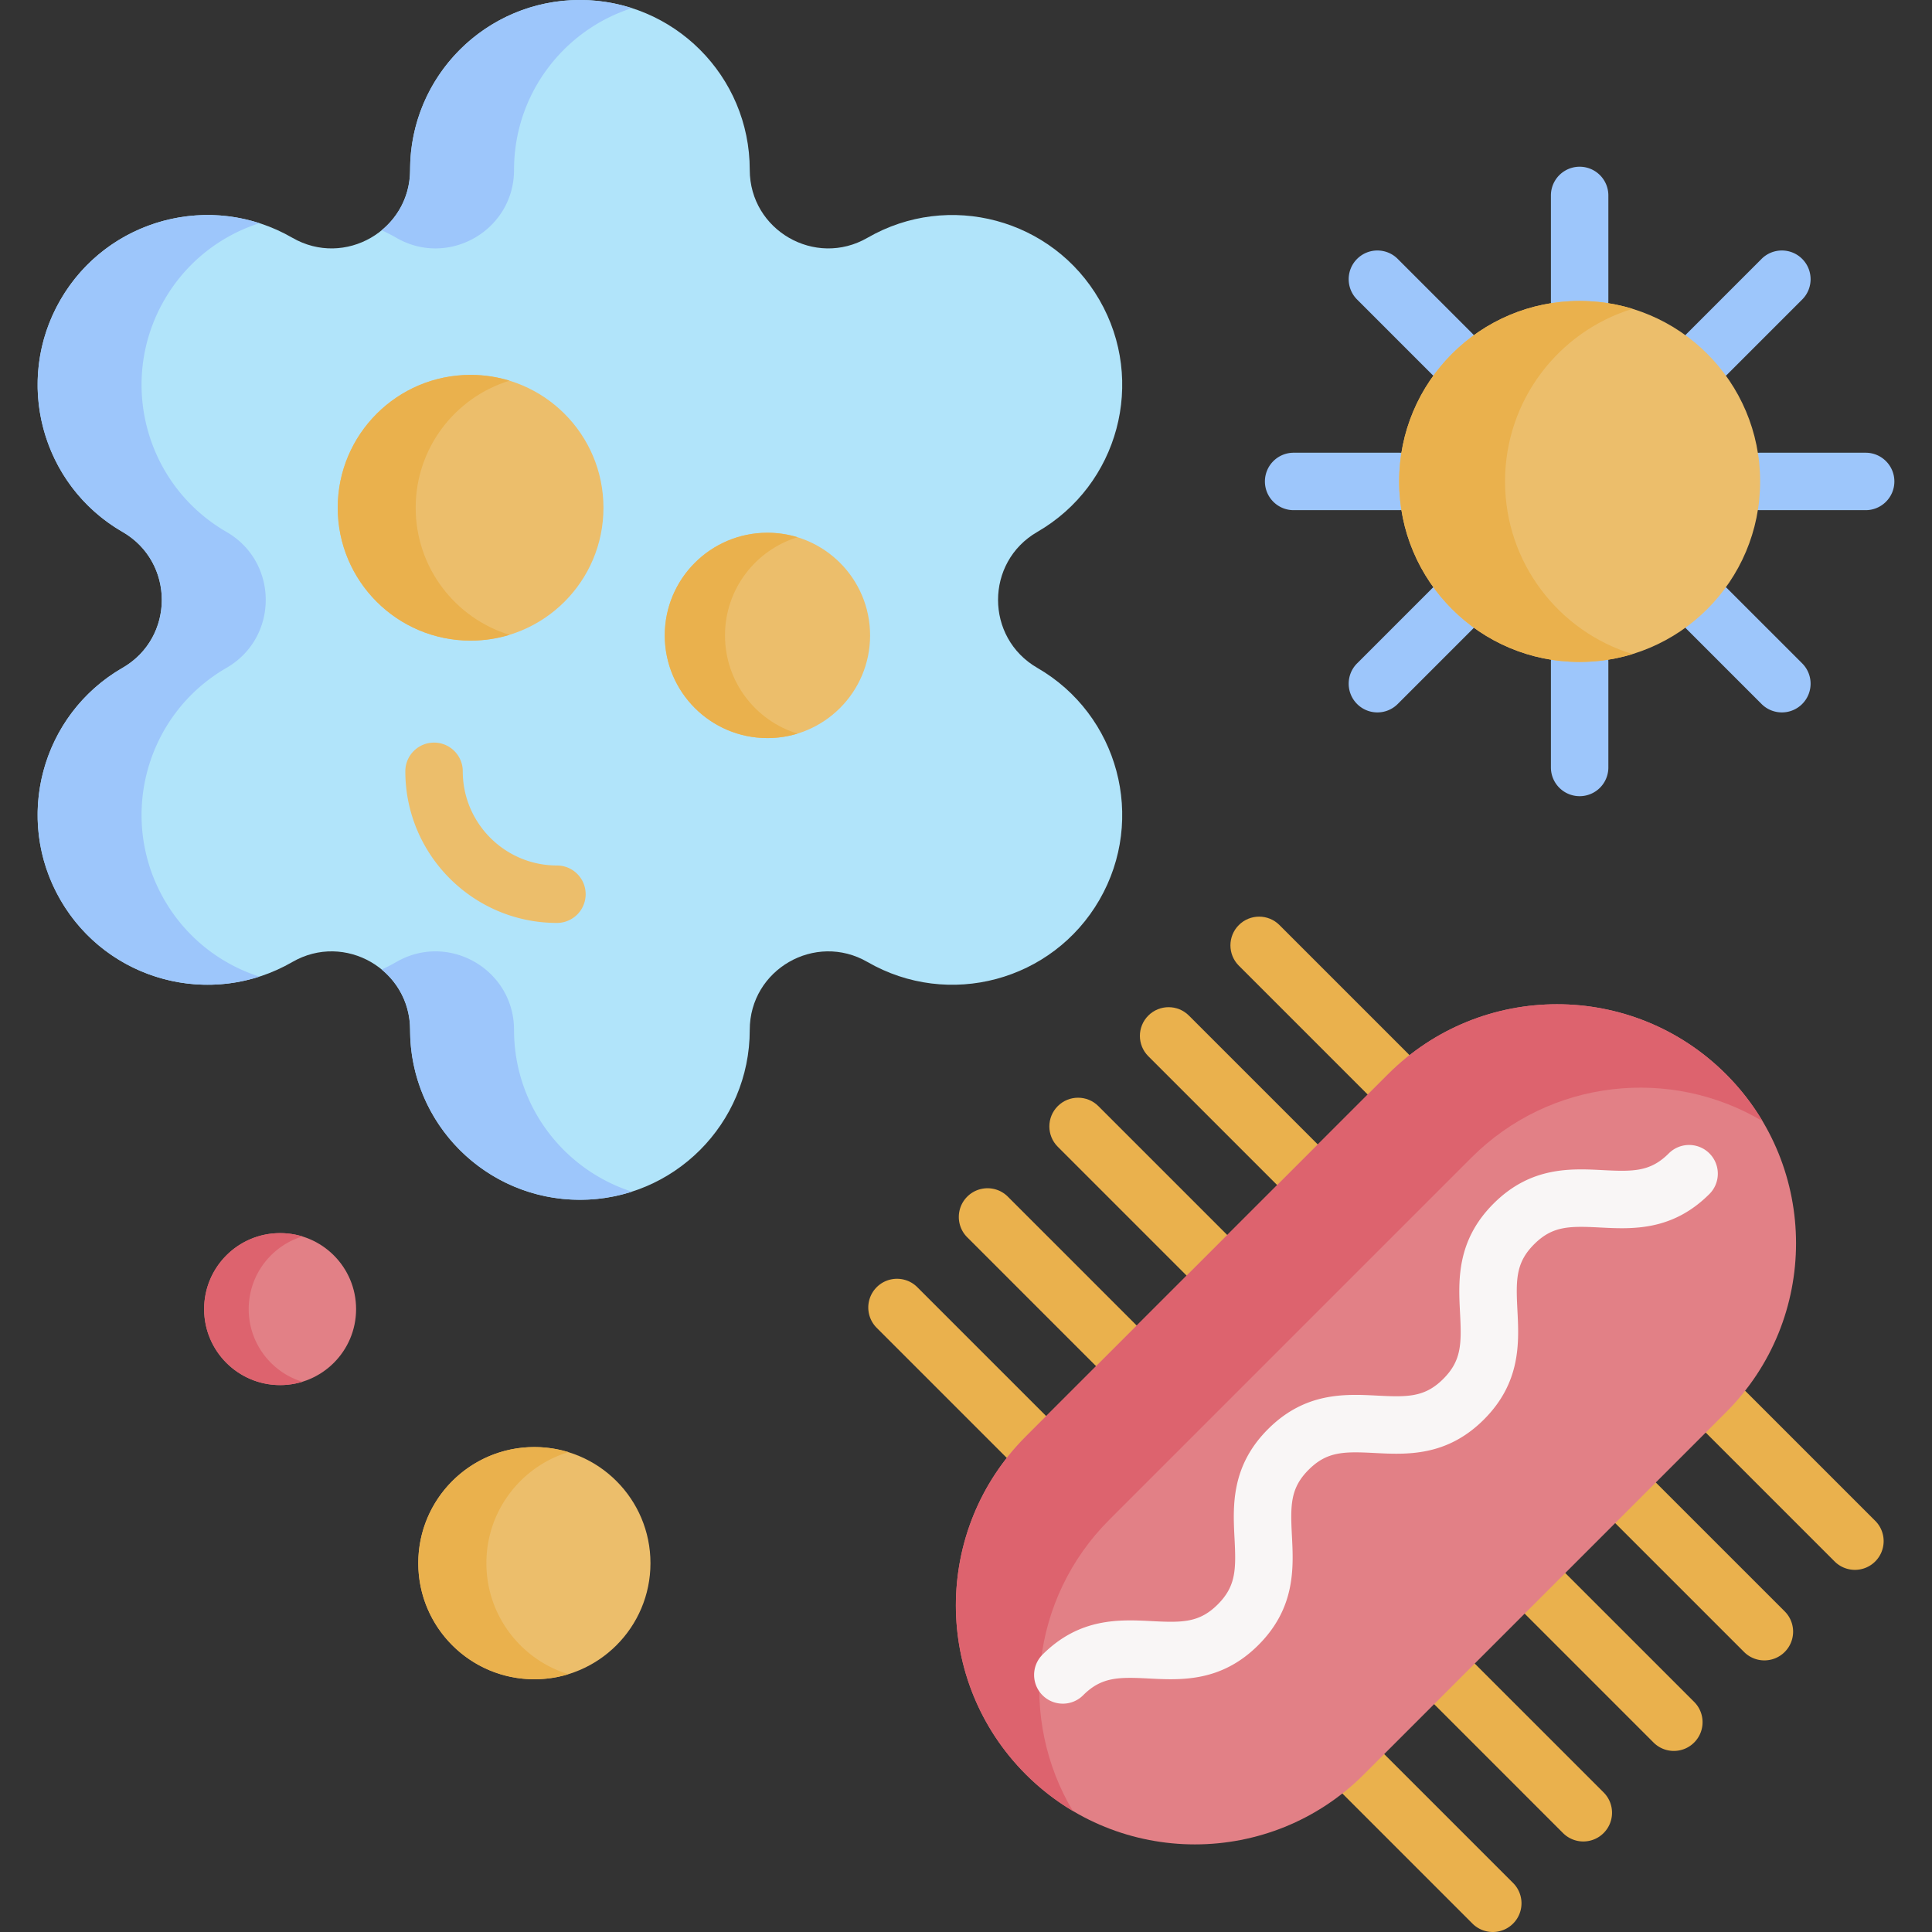 <svg xmlns="http://www.w3.org/2000/svg" xmlns:xlink="http://www.w3.org/1999/xlink" height="512" width="512" xmlns:v="https://vecta.io/nano"><rect width="100%" height="100%" fill="#333333" stroke="none"/><g fill="#9dc6fb"><use xlink:href="#B"/><use xlink:href="#B" y="-123.629"/><use xlink:href="#C"/><use xlink:href="#C" x="87.418" y="-87.419"/><path d="M370.787 135.2h-27.959c-4.204 0-7.612-3.408-7.612-7.611a7.61 7.61 0 0 1 7.612-7.611h27.959c4.204 0 7.612 3.408 7.612 7.611s-3.408 7.611-7.612 7.611zm123.629 0h-27.96c-4.204 0-7.611-3.408-7.611-7.611a7.61 7.61 0 0 1 7.611-7.611h27.96c4.204 0 7.612 3.408 7.612 7.611s-3.408 7.611-7.612 7.611z"/><use xlink:href="#D"/><use xlink:href="#D" x="87.418" y="87.419"/></g><path d="M153.687 317.953c24.855 0 45.004-20.149 45.004-45.004 0-16.011 17.332-26.017 31.198-18.012 21.525 12.427 49.049 5.052 61.476-16.472s5.052-49.049-16.472-61.476c-13.866-8.005-13.866-28.019 0-36.024 21.525-12.427 28.9-39.951 16.472-61.476s-39.951-28.9-61.476-16.472c-13.866 8.005-31.198-2.001-31.198-18.012C198.691 20.149 178.542 0 153.687 0s-45.004 20.149-45.004 45.004c0 16.011-17.332 26.017-31.198 18.012-21.525-12.427-49.049-5.052-61.476 16.472s-5.052 49.049 16.472 61.476c13.866 8.005 13.866 28.019 0 36.024-21.525 12.427-28.9 39.951-16.472 61.476s39.951 28.9 61.476 16.472c13.866-8.005 31.198 2.001 31.198 18.012 0 24.856 20.149 45.005 45.004 45.005z" fill="#b1e4fa"/><path d="M105.029 63.016c13.866 8.005 31.198-2.001 31.198-18.012 0-20.05 13.115-37.03 31.232-42.849A44.97 44.97 0 0 0 153.687 0c-24.855 0-45.004 20.149-45.004 45.004 0 6.675-3.019 12.3-7.537 16.018 1.312.597 2.608 1.258 3.883 1.994zM43.552 238.465c-12.428-21.525-5.052-49.049 16.472-61.476 13.866-8.005 13.866-28.019 0-36.024-21.525-12.427-28.9-39.951-16.472-61.476 5.816-10.074 14.939-17.047 25.205-20.343-19.755-6.372-41.95 1.639-52.748 20.343-12.427 21.525-5.052 49.049 16.472 61.476 13.866 8.005 13.866 28.018 0 36.024-21.525 12.427-28.9 39.951-16.472 61.476 10.798 18.703 32.993 26.714 52.748 20.343a44.84 44.84 0 0 1-25.205-20.343zm92.674 34.484c0-16.011-17.332-26.017-31.198-18.012-1.274.735-2.57 1.396-3.882 1.994 4.518 3.718 7.537 9.342 7.537 16.018 0 24.855 20.149 45.004 45.004 45.004a44.97 44.97 0 0 0 13.772-2.155c-18.117-5.818-31.233-22.798-31.233-42.849z" fill="#9dc6fb"/><circle cx="124.712" cy="134.559" fill="#ecbe6b" r="35.209"/><path d="M135.033 168.236c-3.257.996-6.73 1.534-10.319 1.534-19.445 0-35.211-15.766-35.211-35.211s15.766-35.211 35.211-35.211c3.589 0 7.062.538 10.319 1.534-14.402 4.415-24.874 17.821-24.874 33.676s10.472 29.263 24.874 33.678z" fill="#eab14d"/><circle cx="203.376" cy="168.392" fill="#ecbe6b" r="27.207"/><path d="M211.352 194.415c-2.517.77-5.2 1.186-7.974 1.186-15.026 0-27.209-12.183-27.209-27.209s12.183-27.208 27.209-27.208c2.774 0 5.457.416 7.974 1.186-11.129 3.411-19.221 13.771-19.221 26.023s8.092 22.61 19.221 26.022z" fill="#eab14d"/><path d="M147.593 244.586c-22.154 0-40.177-18.023-40.177-40.177 0-4.204 3.408-7.611 7.611-7.611s7.611 3.408 7.611 7.611c0 13.76 11.195 24.954 24.954 24.954 4.204 0 7.611 3.408 7.611 7.611a7.61 7.61 0 0 1-7.61 7.612z" fill="#ecbe6b"/><g fill="#eab14d"><use xlink:href="#E"/><use xlink:href="#E" x="-23.993" y="23.993"/><use xlink:href="#E" x="-47.986" y="47.986"/><path d="M295.865 364.277c-1.947 0-3.896-.743-5.383-2.229l-34.156-34.156c-2.972-2.972-2.972-7.792 0-10.764s7.792-2.972 10.765 0l34.156 34.156c2.972 2.972 2.972 7.792 0 10.764a7.59 7.59 0 0 1-5.382 2.229zm-23.993 23.993c-1.947 0-3.896-.743-5.383-2.229l-34.156-34.156a7.61 7.61 0 0 1 0-10.764c2.972-2.972 7.792-2.972 10.764 0l34.157 34.156c2.972 2.972 2.972 7.792 0 10.764a7.59 7.59 0 0 1-5.382 2.229zm219.702 27.758c-1.947 0-3.896-.743-5.383-2.229l-34.156-34.156c-2.972-2.972-2.972-7.792 0-10.764s7.792-2.972 10.765 0l34.156 34.156c2.972 2.972 2.972 7.792 0 10.764-1.486 1.485-3.435 2.229-5.382 2.229zm-23.993 23.993a7.59 7.59 0 0 1-5.383-2.229l-34.156-34.156c-2.972-2.972-2.972-7.792 0-10.764s7.793-2.973 10.765 0l34.156 34.156c2.972 2.972 2.972 7.792 0 10.764-1.487 1.485-3.435 2.229-5.382 2.229z"/><use xlink:href="#F"/><use xlink:href="#F" x="-23.993" y="23.993"/><path d="M395.601 512a7.59 7.59 0 0 1-5.383-2.229l-34.156-34.156c-2.972-2.972-2.972-7.792 0-10.764s7.793-2.973 10.765 0l34.156 34.156c2.972 2.972 2.972 7.792 0 10.764-1.486 1.486-3.434 2.229-5.382 2.229z"/></g><path d="M457.418 284.687c-24.735-24.735-64.839-24.735-89.574 0l-95.972 95.972c-24.735 24.735-24.735 64.839 0 89.574s64.839 24.735 89.574 0l95.972-95.972c24.735-24.736 24.735-64.839 0-89.574z" fill="#e28086"/><path d="m284.299 479.922c-4.431-2.642-8.614-5.865-12.433-9.683-24.734-24.734-24.734-64.841 0-89.575l95.978-95.978c24.734-24.734 64.841-24.734 89.574 0 3.818 3.818 7.041 8.001 9.683 12.433-24.319-14.479-56.235-11.257-77.158 9.666l-95.978 95.978c-20.922 20.924-24.145 52.839-9.666 77.159z" fill="#dd636e"/><path d="M281.661 451.489c-1.947 0-3.896-.743-5.383-2.229-2.972-2.972-2.972-7.792 0-10.764 9.865-9.864 20.474-9.316 28.999-8.878 8.135.421 12.599.412 17.45-4.439s4.858-9.32 4.439-17.45c-.44-8.525-.987-19.135 8.877-28.999s20.474-9.316 28.998-8.875c8.127.42 12.597.414 17.447-4.437s4.858-9.319 4.438-17.448c-.44-8.525-.988-19.134 8.875-28.998s20.473-9.316 28.998-8.875c8.127.42 12.597.414 17.448-4.437a7.61 7.61 0 0 1 10.764 0c2.972 2.973 2.972 7.792-.001 10.764-9.864 9.864-20.47 9.316-28.997 8.875-8.128-.421-12.597-.414-17.448 4.437s-4.856 9.319-4.436 17.448c.44 8.525.988 19.134-8.877 28.998s-20.471 9.315-28.996 8.875c-8.131-.42-12.599-.413-17.449 4.437s-4.857 9.32-4.438 17.45c.44 8.525.987 19.135-8.877 28.999s-20.479 9.315-28.999 8.878c-8.134-.42-12.599-.412-17.45 4.439-1.486 1.485-3.435 2.229-5.382 2.229z" fill="#f9f6f6"/><circle cx="418.621" cy="127.589" fill="#ecbe6b" r="47.834"/><path d="M432.644 173.342c-4.426 1.353-9.143 2.085-14.02 2.085-26.418 0-47.838-21.42-47.838-47.838s21.42-47.838 47.838-47.838c4.876 0 9.594.731 14.02 2.085-19.567 5.998-33.794 24.211-33.794 45.753s14.228 39.755 33.794 45.753z" fill="#eab14d"/><circle cx="141.615" cy="414.255" fill="#ecbe6b" r="30.765"/><path d="M150.634 443.681c-2.846.87-5.881 1.341-9.017 1.341-16.991 0-30.767-13.776-30.767-30.768s13.776-30.767 30.767-30.767a30.8 30.8 0 0 1 9.017 1.341c-12.585 3.858-21.735 15.572-21.735 29.426s9.15 25.569 21.735 29.427z" fill="#eab14d"/><circle cx="74.233" cy="346.926" fill="#e28086" r="20.135"/><path d="M80.135 366.186a20.16 20.16 0 0 1-5.901.878c-11.12 0-20.137-9.016-20.137-20.137s9.016-20.136 20.137-20.136a20.15 20.15 0 0 1 5.901.878c-8.236 2.525-14.225 10.191-14.225 19.259s5.989 16.733 14.225 19.258z" fill="#dd636e"/><defs ><path id="B" d="M418.621 210.995c-4.204 0-7.612-3.408-7.612-7.611v-27.96a7.61 7.61 0 1 1 15.223 0v27.96a7.61 7.61 0 0 1-7.611 7.611z"/><path id="C" d="M365.027 188.795a7.59 7.59 0 0 1-5.383-2.229c-2.972-2.973-2.972-7.792 0-10.764l19.771-19.771c2.974-2.973 7.793-2.972 10.765 0s2.972 7.792 0 10.764l-19.771 19.771a7.59 7.59 0 0 1-5.382 2.229z"/><path id="D" d="M384.798 101.376c-1.947 0-3.896-.743-5.383-2.229l-19.771-19.771c-2.972-2.972-2.972-7.791 0-10.764s7.792-2.972 10.765 0l19.771 19.771c2.972 2.972 2.972 7.791 0 10.764a7.59 7.59 0 0 1-5.382 2.229z"/><path id="E" d="M367.844 292.298c-1.947 0-3.896-.743-5.383-2.229l-34.156-34.156c-2.972-2.972-2.972-7.792 0-10.764s7.792-2.972 10.765 0l34.156 34.156c2.972 2.972 2.972 7.792 0 10.764-1.486 1.486-3.434 2.229-5.382 2.229z"/><path id="F" d="M443.587 464.014a7.59 7.59 0 0 1-5.383-2.229l-34.156-34.156c-2.972-2.972-2.972-7.792 0-10.764s7.792-2.972 10.765 0l34.156 34.156c2.972 2.972 2.972 7.792 0 10.764-1.486 1.486-3.434 2.229-5.382 2.229z"/></defs></svg>